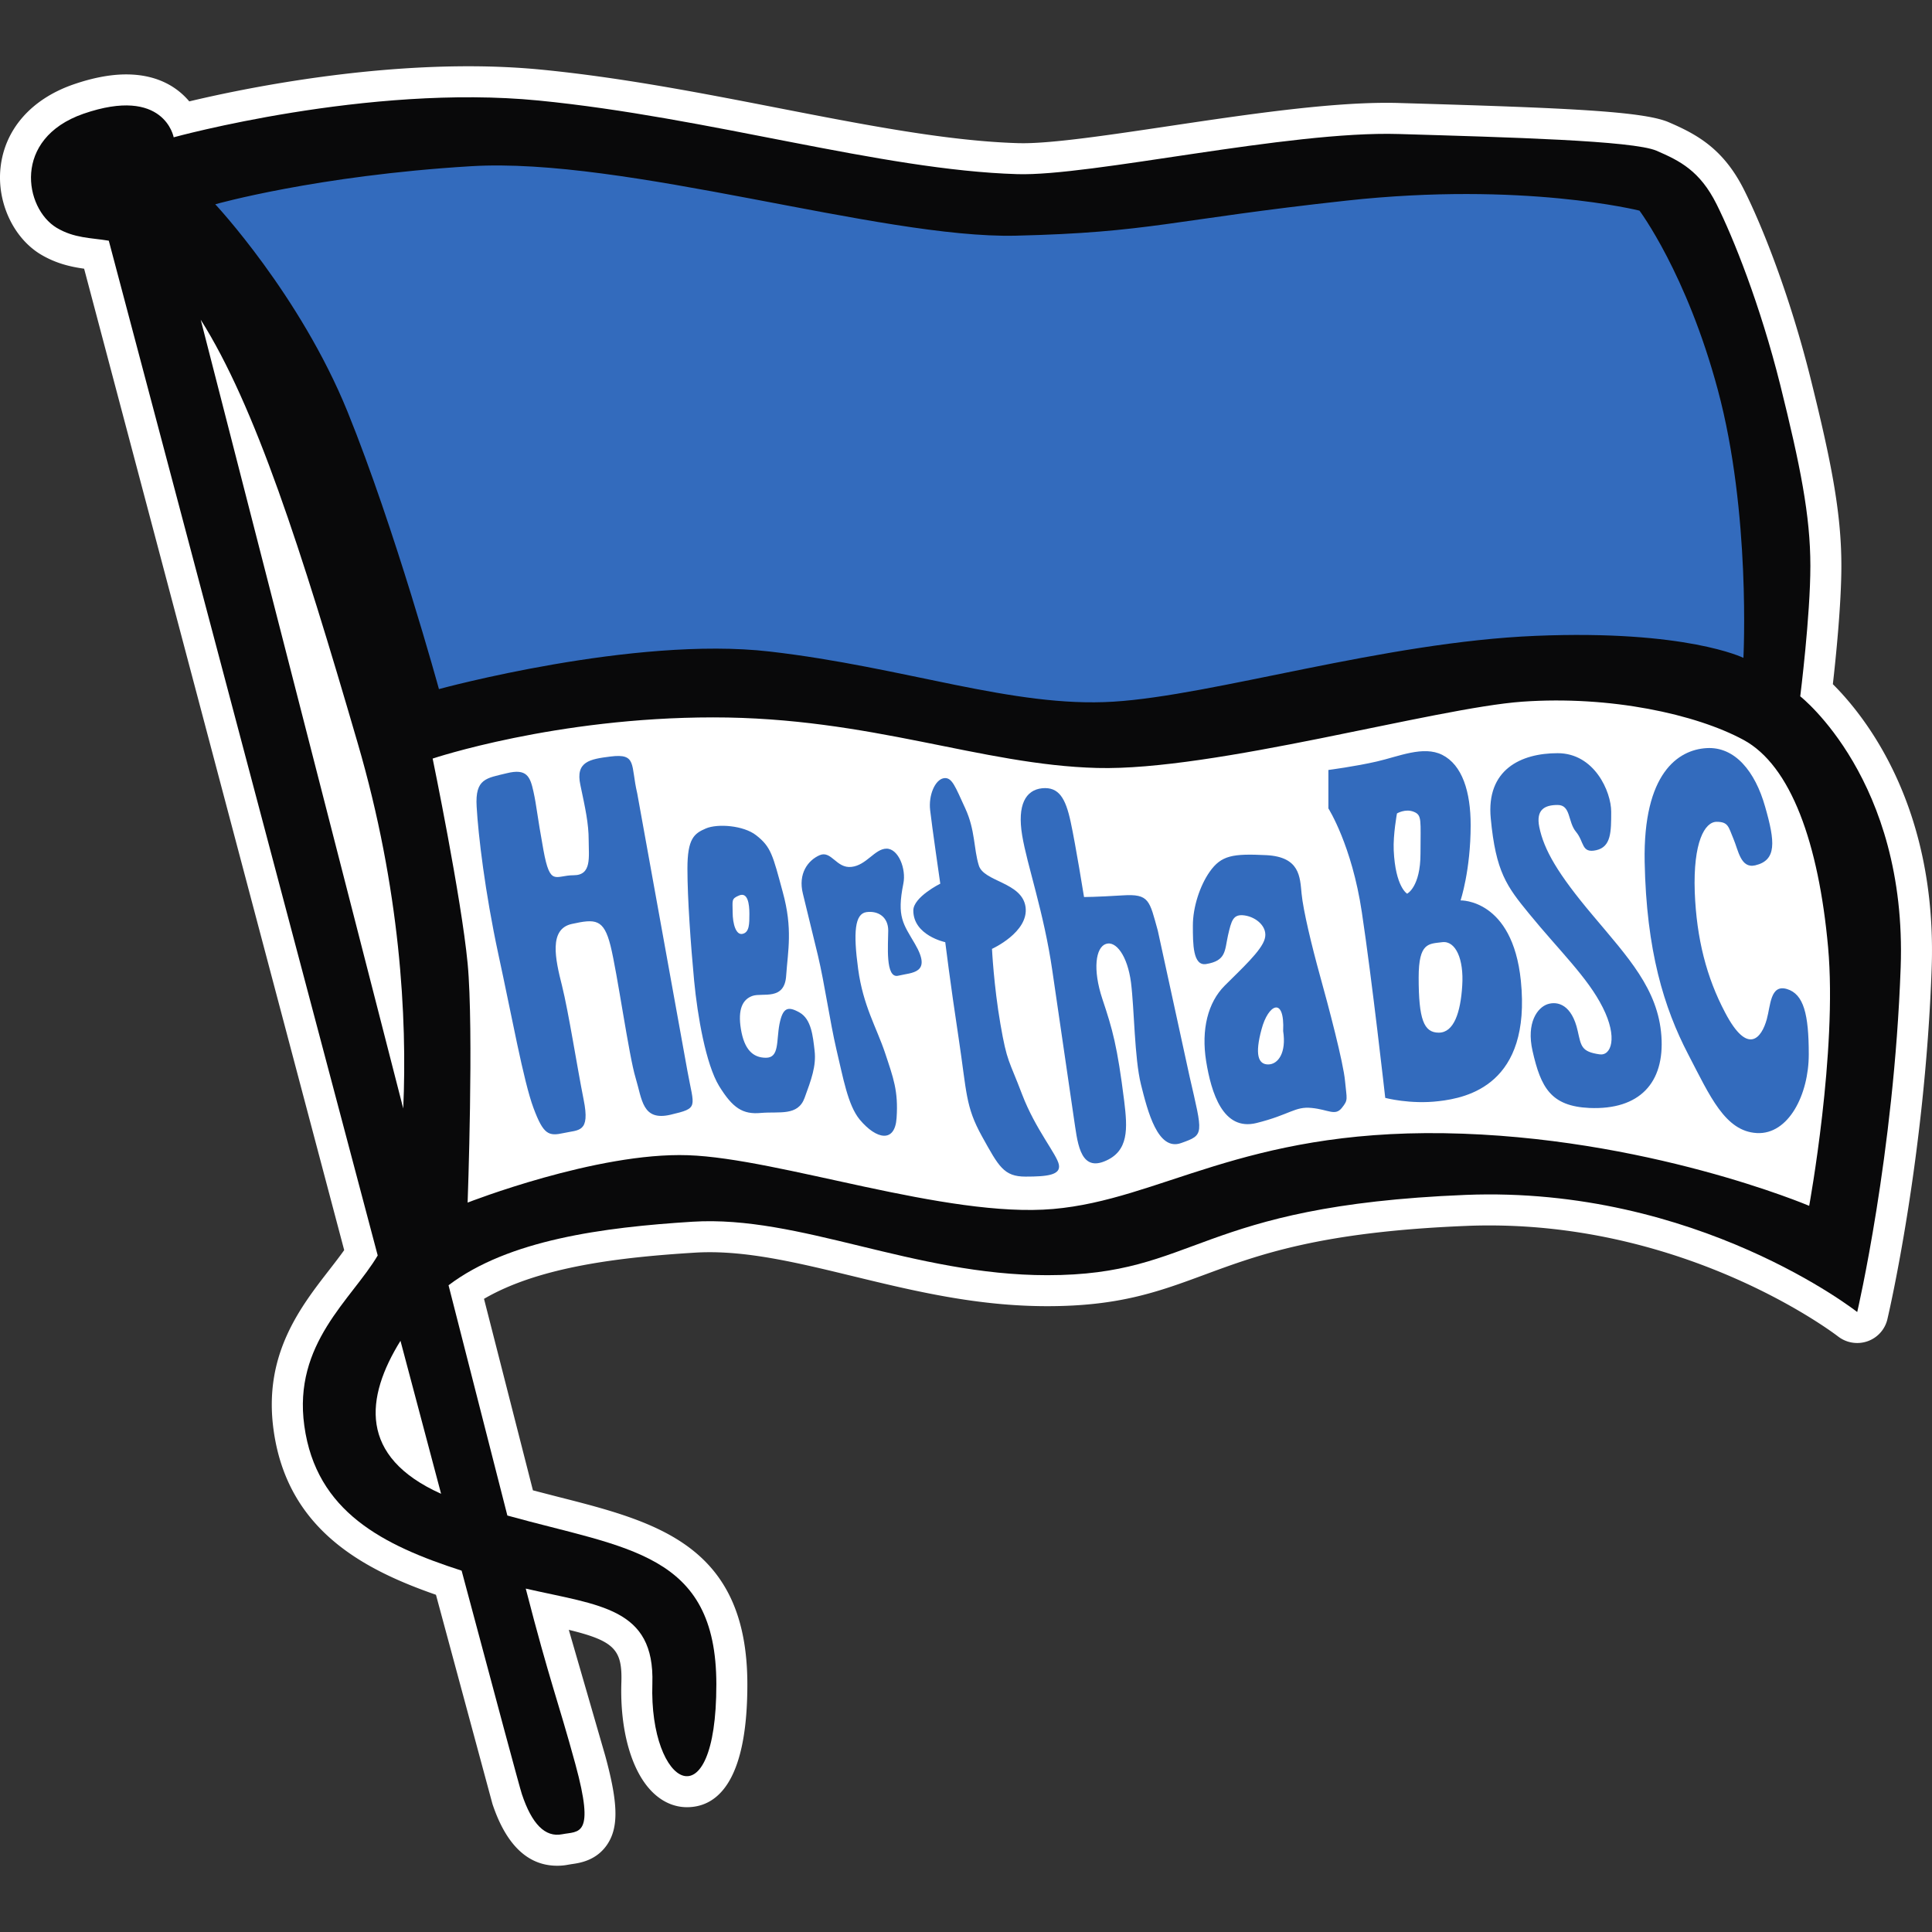 <svg xmlns="http://www.w3.org/2000/svg" height="1200" width="1200" xmlns:v="https://vecta.io/nano"><rect width="100%" height="100%" fill="#333333" stroke="none"/><path d="M1138.421 424.956c1.771-15.516 5.287-49.539 5.287-73.517 0-33.331-6.477-65.548-19.281-116.996-12.639-50.46-29.445-93.084-40.977-116.15-12.943-26.037-29.639-34.907-47.045-42.403-15.675-6.729-62.813-8.809-159.25-11.669l-7.823-.231c-2.656-.092-5.396-.124-8.2-.124-38.265 0-89.389 7.633-135.893 14.576-36.225 5.409-70.441 10.511-89.914 10.515l-2.971-.045C588.59 87.596 537.54 77.643 483.325 67.08c-47.725-9.299-97.088-18.916-146.906-23.804-14.261-1.399-29.552-2.117-45.451-2.117-73.236 0-143.862 14.759-173.409 21.812-6.808-8.104-18.847-16.753-39.229-16.753-9.839 0-20.912 2.117-32.906 6.283C19.218 61.647 2.779 80.559.306 104.372c-2.242 21.337 7.998 43.371 24.902 53.596 9.672 5.793 18.916 7.776 27.043 8.925l161.531 609.58c-2.739 3.875-5.881 7.916-9.179 12.176-18.325 23.616-41.129 53.045-34.672 99.574 8.492 61.752 55.424 86.512 100.852 102.322l35.077 129.886c8.477 25.48 22.005 38.412 40.216 38.412 2.168 0 4.387-.165 6.647-.609l2.305-.387c5.032-.701 15.517-2.196 22.261-12.398 7.015-10.664 6.651-25.553-1.367-54.924l-11.328-39.169-11.305-39.04c28.547 6.919 33.297 12.489 32.652 32.767-.936 29.151 6.047 54.353 18.695 67.397 8.016 8.265 16.396 10 22.028 10 17.117 0 37.532-13.229 37.532-76.253 0-86.604-56.747-101.049-117.834-116.584l-15.351-3.967-30.385-118.946c34.601-20.183 85.368-25.847 130.716-28.671 3.137-.203 6.292-.295 9.475-.295 27.587 0 56.987 7.14 88.964 14.889 37.813 9.169 76.908 18.633 120.726 18.633 44.777 0 69.289-9.059 97.692-19.557 33.781-12.489 72.065-26.66 162.912-30.312 4.687-.203 9.308-.277 13.875-.277 127.202 0 215.761 68.246 216.635 68.929a19.41 19.41 0 0 0 11.911 4.096 19.46 19.46 0 0 0 6.383-1.071c6.273-2.196 10.905-7.361 12.389-13.763.951-4.041 23.284-100.017 27.491-217.801 3.551-99.772-40.535-155.826-61.373-176.577" fill="#fff"/><path d="M292.292 101.056c-95.197 5.788-159.73 24.22-160.361 24.395-.443 4.109 52.891 59.661 81.968 131.113 29.076 71.733 56.345 171.021 56.655 172.03l.557 2.072 2.081-.564c1.217-.336 121.625-32.883 204.575-23.301l94.596 16.493c43.975 9.143 81.936 17.02 119.269 14.663 27.131-1.656 62.96-8.976 100.91-16.669 50.627-10.304 107.95-21.991 161.278-24.164 91.917-3.839 130.514 15.167 130.837 15.331 3.192-2.716 4.861-95.038-15.617-170.904-19.319-71.936-48.689-111.658-49.012-112.041-1.845-.987-75.156-18.915-183.945-7.039l-91.492 11.725-113.854 10.036c-38.577.877-92.876-9.468-150.292-20.396-67.022-12.759-136.348-25.908-188.154-22.78" fill="#336bbd"/><path d="M268.727 471.153s17.828 86.358 21.735 127.244c3.907 40.921 0 148.557 0 148.557s80.168-31.4 136.882-29.427c56.825 1.956 160.378 39.205 226.817 33.413 66.549-5.831 117.48-48.985 242.854-47.084 125.164 1.955 226.701 45.109 226.701 45.109s17.584-95.994 11.753-160.55c-5.84-64.597-23.091-113.004-52.601-128.898-29.491-15.919-82.645-27.543-137.284-23.695-54.464 3.901-191.665 43.103-264.126 41.176-72.324-1.911-140.436-31.416-238.459-31.416s-174.272 25.571-174.272 25.571" fill="#fff"/><path d="M272.634 428.008s121.026-33.065 205.35-23.339c84.462 9.719 151.186 35.041 213.574 31.153 62.361-3.856 168.069-36.992 262.181-40.88 93.725-3.903 129.129 13.667 129.129 13.667s4.687-90.096-15.912-166.505c-19.419-72.346-48.652-111.274-48.652-111.274s-72.36-18.229-182.017-6.215c-109.72 12.016-121.353 19.784-205.465 21.776-83.997 1.891-242.402-49.025-338.42-43.144-96.025 5.816-158.696 23.633-158.696 23.633s52.643 56.176 82.162 128.853c29.468 72.68 56.765 172.274 56.765 172.274m-3.907 43.156s17.817 86.348 21.724 127.233c3.917 40.884 0 148.557 0 148.557s80.178-31.4 136.893-29.427c56.825 1.937 160.378 39.205 226.835 33.393 66.531-5.811 117.461-48.965 242.835-47.064 125.164 1.955 226.701 45.109 226.701 45.109s17.584-95.994 11.753-160.542c-5.84-64.605-23.091-113.012-52.601-128.898-29.491-15.927-82.645-27.559-137.284-23.703-54.483 3.888-191.665 43.103-264.126 41.176-72.324-1.901-140.436-31.416-238.459-31.416-98.01 0-174.272 25.581-174.272 25.581m-18.265 217.342c2.5-56.383-1.831-136.326-28.301-226.978-35.236-120.976-63.665-209.354-97.485-262.942l125.786 489.92m-1.72 144.296c-21.791 35.165-26.217 71.953 25.225 95.016zM107.873 85.28s120.61-33.264 226.665-22.84c105.966 10.401 213.025 43.191 297.234 45.719 45.711 1.425 168.345-26.983 236.961-24.925 68.632 2.047 145.504 4.096 160.097 10.363 14.52 6.247 27.011 12.468 37.389 33.284 10.377 20.769 27.056 62.337 39.537 112.238 12.408 49.931 18.699 81.082 18.699 112.32 0 31.105-6.291 81.058-6.291 81.058s66.501 51.908 62.379 168.344c-4.152 116.409-26.993 214.082-26.993 214.082s-99.553-78.466-243.213-72.748c-168.133 6.791-166.224 49.871-259.829 49.871-83.254 0-153.838-37.379-220.373-33.211-55.769 3.488-114.397 11.311-151.537 39.465l36.536 143.022c74.07 20.645 129.802 22.749 129.802 104.905 0 87.36-41.821 63.911-39.745-.535 1.5-47.121-32.739-48.468-78.642-58.984 15.245 58.984 19.765 68.541 30.797 108.928 12.476 45.681 2.113 41.585-8.261 43.669-10.441 2.012-18.731-6.253-24.944-24.944-1.443-4.372-15.913-58.208-37.424-138.797-48.616-15.701-90.34-36.456-97.706-89.98-7.097-51.143 29.381-78.41 45.589-105.79l-167.03-630.29c-11.092-1.855-21.461-1.467-32.461-8.061-19.904-12.025-27.639-55.289 16.654-70.765 50.345-17.439 56.111 14.603 56.111 14.603" fill="#09090a"/><g fill="#336bbd"><path d="M908.215 612.262c-1.033 16.651-5.185 29.141-14.576 29.141-9.327 0-12.481-8.34-12.481-34.271 0-21.928 6.291-20.829 14.612-21.928 8.312-1.061 13.552 10.471 12.445 27.057zm-34.225-57.176s-7.296-4.119-8.329-26.997c-.435-9.607 2.019-22.845 2.019-22.845s5.167-3.117 10.36-1.06c5.323 2.061 4.253 5.156 4.253 25.963 0 20.821-8.303 24.94-8.303 24.94zm33.192 4.173s6.272-18.652 6.272-46.793c0-20.764-5.239-37.379-17.684-43.624-11.752-5.867-27.037 1.048-40.607 4.133-13.405 3.095-30.075 5.263-30.075 5.263v23.888s14.548 22.804 20.765 64.413c6.291 41.636 14.548 115.38 14.548 115.38s15.619 4.151 33.237 2.029c17.712-2.029 57.499-10.277 50.995-74.796-5.22-50.912-37.452-49.893-37.452-49.893m48.883-45.657c-2.067-10.471 3.035-13.621 11.411-13.621 8.275 0 6.255 10.461 11.375 16.632 5.276 6.269 3.237 13.533 12.545 11.476 9.345-2.085 9.345-11.476 9.345-23.905 0-12.481-10.416-36.369-33.265-36.369-22.841 0-44.455 10.207-41.54 40.511 3.137 33.252 9.863 42.153 23.856 59.233 18.717 22.905 36.401 39.575 45.709 58.2 9.465 18.727 5.24 30.184-1.984 29.113-11.411-1.623-11.429-5.165-13.56-14.464-3.625-16.448-12.481-18.717-18.708-16.707-6.219 2.057-13.357 11.375-9.355 29.068 5.167 22.859 11.459 34.297 35.313 35.404 31.18 1.348 46.78-15.664 44.713-44.684-2.067-29.179-20.756-48.875-42.573-74.893-21.872-25.936-30.387-40.801-33.283-54.993M395.786 492.73c-4.169-17.643 0-24.916-16.591-22.84-12.777 1.609-21.849 3.085-18.723 17.637 3.077 14.599 5.167 23.935 5.167 34.359 0 10.372 2.048 21.747-9.345 21.747-11.42 0-14.556 7.335-18.74-15.544-4.151-22.845-4.151-27.029-6.204-36.387-2.057-9.327-4.1-14.539-16.609-11.435-12.499 3.117-19.76 3.117-18.685 20.792 1.001 17.717 5.185 53.044 13.445 91.461 8.377 38.495 15.641 78.992 21.849 95.652 6.204 16.624 9.369 17.639 18.732 15.591 9.377-2.121 16.632 0 12.42-20.793-4.151-20.848-9.289-54.057-13.417-70.708-4.211-16.587-8.365-35.323 6.209-38.403 14.528-3.184 19.708-3.184 23.901 13.496 4.184 16.621 11.444 68.586 15.577 82.09 4.099 13.524 4.099 27.029 21.724 22.933 17.78-4.207 14.644-4.207 10.479-27.157L395.786 492.73m165.296 56.133c1.891-9.224-3.091-21.752-10.416-21.752-7.296 0-12.513 10.369-21.821 11.328-9.363 1.075-12.411-10.351-19.708-7.287-7.325 3.183-13.552 11.507-10.448 23.933l9.363 38.487c4.167 17.628 7.359 40.597 11.431 58.144 4.239 17.729 7.067 34.648 14.524 43.708 10.443 12.471 21.877 14.539 22.873-1.015 1.159-16.808-2.025-24.964-7.209-40.591-5.221-15.589-13.569-29.059-16.665-51.935-3.104-22.86-2.061-34.327 5.148-35.345 7.352-1.007 13.539 3.108 13.539 11.456 0 8.308-2.021 30.18 6.3 28.021 8.297-2.04 21.135-1.163 10.313-19.713-7.223-12.444-11.425-16.656-7.223-37.44M455.06 566.539c0-7.28-1.028-8.299 4.161-10.407 5.207-2.029 6.236 5.231 6.236 11.425 0 6.301 0 11.467-4.165 12.463-4.152 1.047-6.232-6.161-6.232-13.481zm41.609 62.373c-7.292-4.152-10.475-3.155-12.536 7.232-1.984 10.443 0 20.848-8.368 20.848-8.26 0-13.472-5.276-15.553-17.675-2.084-12.509 1.08-18.689 7.293-20.792 6.287-2.057 19.824 3.164 20.792-12.509 1.08-15.553 4.184-29.077-2.103-51.913-6.213-22.951-7.241-28.1-16.559-35.327-7.809-6.116-23.92-7.315-31.175-4.216-7.321 3.128-11.487 6.249-11.487 24.953 0 18.727 2.113 47.841 4.165 69.638 2.081 21.863 7.321 51.992 15.516 65.405 8.404 13.615 14.636 17.821 26.116 16.696 11.361-.959 22.813 2.085 26.975-9.335 4.173-11.384 7.281-19.797 6.231-29.151-1.056-9.28-2.057-19.705-9.308-23.856"/><path d="M787.673 661.144c-6.245 0-8.329-6.273-4.104-21.827 4.104-15.617 14.473-20.792 13.421 1.089 2.103 13.412-3.1 20.737-9.317 20.737zm32.195-55.128c-5.156-18.661-10.415-40.484-11.429-50.931-1.015-10.424-1.015-22.828-21.853-23.933-20.756-1.007-28.025 0-35.304 10.424-5.977 8.541-10.369 21.844-10.369 33.264 0 11.463 0 25.281 8.239 23.943 12.545-2.048 11.475-8.32 13.56-17.716 2.159-9.312 3.119-13.509 10.36-12.472 7.361 1.052 14.603 7.293 12.481 14.553-1.983 7.315-14.567 18.736-24.927 29.113-10.359 10.424-14.611 27.056-11.475 46.852 3.181 19.649 10.46 43.599 31.281 38.415 20.719-5.149 23.855-10.463 34.28-9.356 10.377.997 14.529 5.167 18.699 0 4.16-5.203 3.072-5.203 2.02-16.66-.996-11.42-10.341-46.752-15.563-65.496m290.057 8.294c-10.424-3.109-10.147 10.184-12.545 18.753-3.137 11.421-11.688 22.989-25.885-4.151-11.512-21.78-17.721-45.764-18.856-74.809-1.071-31.221 6.273-43.661 13.58-43.661 7.324 0 7.324 3.16 10.377 10.368 3.136 7.279 4.511 18.777 13.597 16.671 13.413-3.145 12.425-14.599 6.153-36.421-6.153-21.82-18.736-37.461-36.364-36.396-17.684 1.041-39.473 15.604-38.459 70.653 1.088 55.147 11.981 90.634 27.047 119.554 13.543 26.015 22.924 47.841 42.656 48.892 19.687 1.033 32.232-23.929 32.232-48.892 0-24.907-3.136-37.407-13.533-40.561m-390.802-36.315c-5.221-18.736-5.221-22.909-21.808-21.863-16.697 1.033-24.004 1.033-24.004 1.033s-5.175-32.236-8.312-46.724c-3.136-14.576-7.305-21.831-17.684-20.849-10.321 1.063-15.544 10.388-12.444 29.184 3.071 18.704 13.496 47.763 18.755 84.168l13.357 91.465c2.14 13.485 3.22 33.245 18.875 26.973 15.563-6.181 14.427-20.701 12.407-37.435-4.289-34.243-7.269-44.631-13.515-63.32-6.253-18.744-4.132-32.213 2.14-34.325 6.192-2.16 13.395 7.269 15.581 23.901 2.103 16.604 2.103 46.788 6.191 63.356 4.188 16.735 10.461 41.641 24.971 36.403 14.585-5.167 13.479-5.167 5.176-41.568l-19.685-90.4m-97.739 58.15c-4.133-23.883-5.249-46.788-5.249-46.788s22.888-10.332 20.859-25.936c-2.123-15.604-26.016-15.604-29.059-25.94-3.201-10.369-2.168-21.872-8.385-35.355-6.245-13.515-8.248-19.751-13.505-18.741-5.249 1.015-9.383 10.429-8.331 19.747 1.024 9.335 6.301 45.732 6.301 45.732s-16.744 8.303-16.744 16.669c0 15.535 19.833 19.672 19.833 19.672s3.063 25 8.265 59.28c5.184 34.279 4.18 42.581 14.548 61.327 10.405 18.727 13.524 25 27.076 25 13.513 0 21.835-.977 20.7-7.325-1.052-6.236-14.483-21.844-22.823-43.652-8.256-21.789-9.345-19.741-13.487-43.689"/></g></svg>